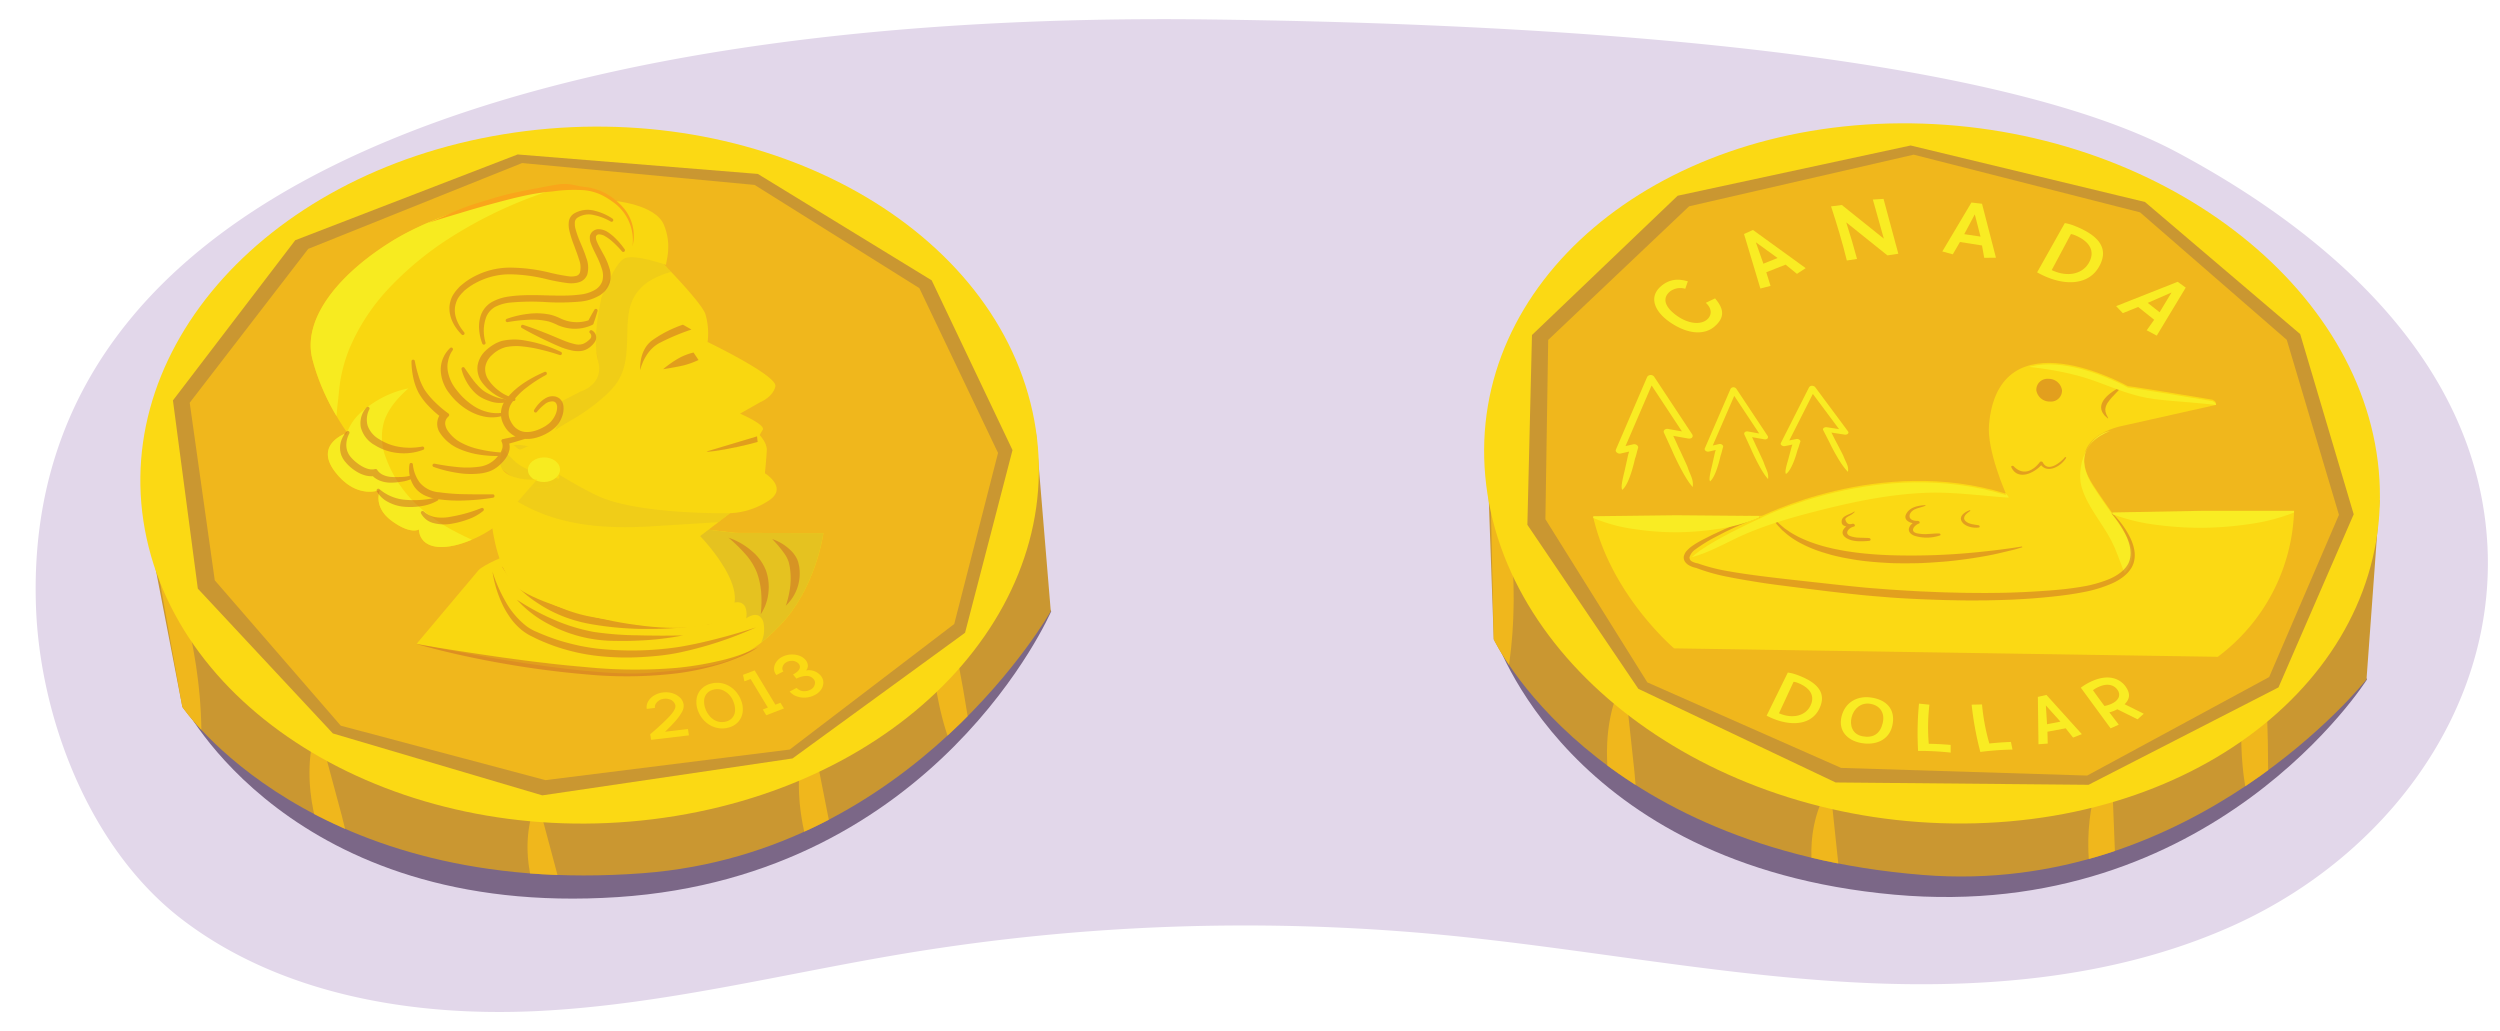 <svg xmlns="http://www.w3.org/2000/svg" xmlns:xlink="http://www.w3.org/1999/xlink" width="760" height="313.332" viewBox="0 0 760 313.332"><defs><clipPath id="a"><path d="M724.529,128.808l-5.112,77.738S667.131,272.6,584.645,266c-100.72-8.061-130.551-71.646-130.551-71.646l-1.785-82.438" fill="none"/></clipPath><clipPath id="f"><path d="M645.166,129.933l28.375-6.369c.358-.594.036-1.151-.913-1.613-8.27-1.38-24.825-4.123-25.735-4.122,0,0-39.212-22.022-42.2,11.724-.694,7.829,5.148,20.967,5.148,20.967-38.285-11.848-74.973,7.157-74.973,7.157s-29.53,13.235-20.029,15.4,67.354,6.893,69,7.2,53.266,3.164,61.025-4.843.836-13.053-8.582-27.628S645.166,129.933,645.166,129.933Z" fill="none"/></clipPath><clipPath id="i"><path d="M312.431,108.227l7,77.591s-41.411,73.36-123.922,79.632C94.762,273.107,55.432,214.918,55.432,214.918L40.884,133.753" fill="none"/></clipPath></defs><path d="M367.265,5.912C181.4,3.615,6.317,47.447,10.93,184.206c1.134,33.6,15.994,73.346,44.081,95.037,30.02,23.183,70.69,29.956,108.373,28.116,37.9-1.851,74.9-11.42,112.311-17.6a631.967,631.967,0,0,1,162.982-5.541C479,288.087,518.9,295.832,559.334,298.392s82.218-.351,119.063-16.807c51.829-23.148,86.779-75.154,75.948-130.634-9.3-47.617-50.154-82.038-92.627-104.709C629.466,29.026,553.126,8.209,367.265,5.912Z" fill="#e2d7ea"/><path d="M454.305,193.1s22.067,69.929,121.6,78.882c96.847,8.709,143.651-65.409,143.651-65.409l-5.524-10.751Z" fill="#7b6787"/><path d="M451.84,130.949l2.255,63.4s29.831,63.585,130.551,71.645c82.49,6.6,134.772-59.452,134.772-59.452l3.984-54.5Z" fill="#ca9731"/><g clip-path="url(#a)"><path d="M493.839,207.73s.105.836.29,2.3.479,3.544.741,6.051c.543,5.013,1.261,11.7,1.984,18.385.587,6.7,1.173,13.392,1.613,18.413.227,2.512.332,4.609.443,6.077s.159,2.3.159,2.3l-.8.057s-.171-.2-.449-.572c-.254-.377-.708-.925-1.127-1.627a29.542,29.542,0,0,1-1.508-2.548c-.533-.99-1.139-2.1-1.674-3.327a53.985,53.985,0,0,1-2.937-8.418c-.412-1.549-.771-3.156-1.049-4.794-.312-1.634-.5-3.306-.7-4.976-.127-1.677-.278-3.348-.283-5.006-.034-.829-.035-1.648,0-2.467s.022-1.615.094-2.412a51.413,51.413,0,0,1,1.264-8.723c.293-1.284.672-2.472,1.01-3.522a26.414,26.414,0,0,1,1-2.729c.278-.756.618-1.362.8-1.768.2-.407.334-.626.334-.626Z" fill="#f0b71c"/></g><g clip-path="url(#a)"><path d="M556.355,240.28s.091.713.252,1.957.417,3.018.635,5.157c.452,4.272,1.055,9.973,1.659,15.67.467,5.71.939,11.415,1.288,15.7.185,2.139.251,3.927.339,5.178s.115,1.964.115,1.964l-.8.057s-.171-.166-.439-.483c-.249-.319-.691-.783-1.1-1.382-.427-.6-.978-1.319-1.487-2.16s-1.059-1.784-1.589-2.826a40.533,40.533,0,0,1-2.787-7.162,39.029,39.029,0,0,1-.963-4.082c-.283-1.393-.44-2.815-.612-4.239-.1-1.427-.221-2.852-.2-4.27q-.03-1.059.041-2.1c.036-.693.053-1.379.14-2.059a38.823,38.823,0,0,1,1.411-7.452c.331-1.1.682-2.108,1.045-3.01s.757-1.688,1.071-2.342c.29-.648.646-1.165.83-1.512.21-.352.345-.538.345-.538Z" fill="#f0b71c"/></g><g clip-path="url(#a)"><path d="M641.705,230.937s.051.87.136,2.386.245,3.69.337,6.291c.2,5.206.477,12.151.751,19.092.138,6.944.276,13.888.379,19.1.059,2.6.021,4.772.038,6.292s0,2.389,0,2.389l-.806.009s-.159-.218-.409-.618c-.231-.4-.648-1-1.016-1.75-.392-.755-.908-1.674-1.336-2.724-.466-1.051-1-2.242-1.448-3.536a57.175,57.175,0,0,1-2.369-8.874c-.3-1.628-.56-3.306-.726-5.013-.2-1.708-.278-3.445-.367-5.178-.017-1.737-.053-3.472.047-5.181.023-.854.079-1.7.163-2.542s.131-1.665.26-2.483a54.93,54.93,0,0,1,1.843-8.92c.379-1.309.836-2.5,1.244-3.567a28.39,28.39,0,0,1,1.179-2.754c.327-.762.711-1.367.919-1.772.228-.408.378-.63.378-.63Z" fill="#f0b71c"/></g><g clip-path="url(#a)"><path d="M688.421,193.222s.042,1.018.118,2.807.215,4.336.288,7.4c.166,6.125.383,14.285.6,22.445.082,8.164.165,16.322.225,22.444.04,3.061-.014,5.61-.01,7.4-.011,1.785-.017,2.805-.017,2.805h-.809s-.157-.256-.405-.733c-.228-.48-.638-1.18-1-2.071-.385-.893-.894-1.975-1.311-3.216-.46-1.243-.982-2.644-1.426-4.174a76.56,76.56,0,0,1-2.3-10.458c-.292-1.91-.536-3.889-.688-5.9-.19-2.009-.251-4.047-.325-6.087,0-2.042-.025-4.079.093-6.088.028-1.007.092-2,.185-2.987s.148-1.956.274-2.914a74.8,74.8,0,0,1,1.917-10.46c.39-1.534.855-2.935,1.272-4.179.374-1.247.843-2.329,1.2-3.223.333-.891.723-1.6.932-2.074.235-.478.381-.735.381-.735Z" fill="#f0b71c"/></g><g clip-path="url(#a)"><path d="M452.133,224.18s-.014-1.293-.038-3.561-.094-5.507-.076-9.4c.011-7.773.024-18.137.038-28.506.149-10.367.3-20.728.409-28.505.046-3.885.179-7.125.227-9.391s.1-3.564.1-3.564l.808.006s.152.323.388.933c.213.607.608,1.5.949,2.64.361,1.135.843,2.516,1.226,4.094.426,1.584.908,3.365,1.306,5.311a119.084,119.084,0,0,1,2.012,13.293c.24,2.431.429,4.942.524,7.5.134,2.55.137,5.142.153,7.736-.055,2.593-.091,5.184-.265,7.733-.06,1.277-.148,2.54-.272,3.792s-.2,2.483-.363,3.7a119.514,119.514,0,0,1-2.218,13.27c-.435,1.94-.941,3.72-1.4,5.3-.411,1.578-.916,2.949-1.3,4.084-.36,1.129-.77,2.018-1,2.623-.244.608-.4.93-.4.93Z" fill="#f0b71c"/></g><path d="M723.146,143.051c5.36,58.775-51.1,106.81-126.106,107.291s-140.162-46.786-145.516-105.56,51.1-106.815,126.11-107.291S717.787,84.271,723.146,143.051Z" fill="#fbd914"/><polygon points="652.061 61.4 699.258 101.565 715.525 156.344 692.659 208.969 634.917 238.581 558.025 237.869 498.061 209.404 464.322 159.541 465.72 101.846 510.007 59.501 580.835 44.227 652.061 61.4" fill="#ca9731"/><polygon points="650.569 64.552 695.179 103.314 711.042 156.517 689.824 205.822 634.506 235.77 559.692 233.443 500.792 207.444 469.802 157.839 470.651 103.333 513.486 62.716 581.765 47.018 650.569 64.552" fill="#f0b71c"/><path d="M484.339,157.2,697.39,155.54a57.673,57.673,0,0,1-23.175,44.127L508.932,197.1S489.814,180.961,484.339,157.2Z" fill="#fbd914"/><path d="M645.126,129.484l28.374-6.365c.358-.594.036-1.151-.913-1.613-8.27-1.38-24.824-4.128-25.73-4.121,0,0-39.212-22.022-42.2,11.724-.695,7.829,5.148,20.967,5.148,20.967-38.285-11.848-74.973,7.157-74.973,7.157s-29.529,13.231-20.028,15.4,67.353,6.893,69,7.2,53.267,3.159,61.026-4.843.83-13.049-8.587-27.629S645.126,129.484,645.126,129.484Z" fill="#fbd914"/><path d="M626.85,118.594a3.346,3.346,0,0,1-3.591,3.478,4.1,4.1,0,0,1-4.216-3.427,3.345,3.345,0,0,1,3.59-3.477A4.092,4.092,0,0,1,626.85,118.594Z" fill="#ca6728" opacity="0.5" style="isolation:isolate"/><path d="M521.307,99.185c-3.166,2.8-8.319,2.485-13.78-1.33-4.493-3.138-6.367-7.493-2.686-10.754,2.877-2.55,5.827-2.289,8.263-1.574l-.785,2.271a5.173,5.173,0,0,0-4.757.905c-2.276,2.013-1.489,4.7,2.362,7.385,3.525,2.46,7.2,2.667,9.065,1.018,1.264-1.117,1.692-3.111-.426-5.048l2.812-1.345C523.96,93.729,524.535,96.329,521.307,99.185Z" fill="#f9ec23"/><path d="M546.274,83.253l-3.447-2.8-5.874,2.315,1.29,4.143-3.087.8-4.971-16.57,2.717-1.231,16.03,11.606Zm-12.5-9.607,2.3,6.522,4.3-1.738Z" fill="#f9ec23"/><path d="M577.09,77.137l-3.32.5L561.255,67.6q1.782,5.539,3.283,11.122l-3.1.472c-1.346-5.511-3.012-11-4.8-16.458l3.283-.414,12.763,10.231-3.336-11.892,3.245-.2Z" fill="#f9ec23"/><path d="M603.2,78.379l-.673-3.757-6.7-1.051-2.177,3.743-3.187-.872,8.848-14.873,3.222.371,4.236,16.4Zm-2.864-13.21-3.2,6.015,4.941.742Z" fill="#f9ec23"/><path d="M622.455,84.325a26.911,26.911,0,0,1-3.174-1.533L627.7,67.817a14.866,14.866,0,0,1,3.264.965c7.179,2.9,10.406,6.894,6.982,12.565C634.934,86.332,628.633,86.827,622.455,84.325Zm8.206-12.869a5.851,5.851,0,0,0-1.094-.306L623.725,82.1c.249.131.576.259.811.358,4.176,1.692,8.411.858,10.388-2.41C637.113,76.414,635.281,73.323,630.661,71.456Z" fill="#f9ec23"/><path d="M652.6,100.412l2.271-3.208L650,93.318,645.339,95.2,643.3,93.065l18.714-7.4,2.449,1.767-8.808,14.6Zm7.552-11.5-7.245,3.165,3.614,2.845Z" fill="#f9ec23"/><path d="M539.841,218.781a22.647,22.647,0,0,1-2.785-1.222l6.441-13.108a12.919,12.919,0,0,1,2.829.724c6.276,2.276,9.227,5.6,6.587,10.576C550.594,220.122,545.242,220.737,539.841,218.781Zm6.365-11.3a4.694,4.694,0,0,0-.952-.227l-4.442,9.577c.22.1.5.2.712.281,3.651,1.324,7.228.479,8.746-2.384C551.959,211.545,550.243,208.945,546.206,207.478Z" fill="#f9ec23"/><path d="M565.649,225.848c-3.951-.765-6.893-3.592-5.823-8.015,1.024-4.256,4.763-6.622,9.579-5.693s6.887,4.208,5.829,8.584C574.189,225.083,570.062,226.7,565.649,225.848Zm3.034-11.875c-2.777-.537-5.137,1.333-5.807,4.1-.569,2.368.156,5.145,3.317,5.752,3.211.625,5.363-.714,6.145-3.982C573.065,216.838,571.652,214.545,568.683,213.973Z" fill="#f9ec23"/><path d="M583.105,228.275a92.951,92.951,0,0,1,.273-14.379l3.161.327a60.519,60.519,0,0,0-.194,11.882c2.248.045,4.188.142,6.655.351v2.332A88.233,88.233,0,0,0,583.105,228.275Z" fill="#f9ec23"/><path d="M602.02,228.59a96.664,96.664,0,0,1-2.642-14.375l3.155-.063a63.7,63.7,0,0,0,2.222,11.871c2.2-.232,4.114-.375,6.572-.471l.468,2.323A87.069,87.069,0,0,0,602.02,228.59Z" fill="#f9ec23"/><path d="M630.207,224.219l-2.241-2.818-5.544,1.042.084,3.606-2.806.2-.189-14.389,2.6-.608,10.771,11.932Zm-8.265-9.766.36,5.712,4.075-.791Z" fill="#f9ec23"/><path d="M649.816,218.67l-6.153-3.057a9.57,9.57,0,0,1-2.417.941L644.1,220.3l-2.478,1.114-9.053-12.356a17.261,17.261,0,0,1,4.092-2.281c5.12-2,8.21.05,9.527,1.938,1.482,2.126,1.35,3.738-.309,5.371l5.823,2.889Zm-11.275-10.08a8.705,8.705,0,0,0-2.274,1.233c1.057,1.519,2.371,3.31,3.5,4.8a10.494,10.494,0,0,0,1.715-.491c2.632-1.028,3.352-2.817,2.251-4.4C642.663,208.2,640.742,207.736,638.541,208.59Z" fill="#f9ec23"/><path d="M502.863,114.527a1.3,1.3,0,0,0-2.116.038l-9.508,22.092a.717.717,0,0,0,.009.584,1.321,1.321,0,0,0,1.474.617l2.538-.58a16.014,16.014,0,0,0-.451,1.673l-.909,4.1c-.843,3.442-1.161,5.189-.739,5.848,2.246-1.666,3.879-9.464,3.879-9.464.4-1.059.59-2.161.937-3.234a.739.739,0,0,0-.031-.511,1.3,1.3,0,0,0-1.455-.609l-.03,0-2.3.526,7.93-18.423,9.219,13.966-4.2-.751a1.426,1.426,0,0,0-.585.014c-.6.142-.91.642-.691,1.12l1.919,4.193c.329.7.633,1.4.937,2.1.329.7,3.529,7.775,5.9,10.224.254-2.412-.613-3.242-1.589-6.107-.26-.71-1.791-3.933-2.1-4.636-.339-.694-.673-1.392-.982-2.091l-1.241-2.714,4.56.812a1.431,1.431,0,0,0,.731-.054.782.782,0,0,0,.476-1.192Z" fill="#f9ec23"/><path d="M527.84,118.173a1.018,1.018,0,0,0-.542-.384,1,1,0,0,0-1.2.413l-7.83,18.092a.6.6,0,0,0,.007.478,1.09,1.09,0,0,0,1.216.5l2.088-.472a12.881,12.881,0,0,0-.37,1.373l-.749,3.36c-.692,2.815-.956,4.253-.607,4.789,1.847-1.362,3.192-7.75,3.192-7.75.333-.868.485-1.774.767-2.65a.561.561,0,0,0-.026-.418,1.071,1.071,0,0,0-1.193-.5l-.025,0-1.888.427,6.531-15.088,7.583,11.436-3.458-.615a1.249,1.249,0,0,0-.479.012c-.5.115-.747.523-.568.917l1.58,3.437c.272.572.519,1.146.77,1.725.272.568,2.9,6.366,4.856,8.373.209-1.976-.5-2.651-1.305-5-.212-.582-1.469-3.222-1.726-3.8-.277-.569-.554-1.137-.81-1.713l-1.019-2.221,3.744.665a1.214,1.214,0,0,0,.6-.045.642.642,0,0,0,.395-.979Z" fill="#f9ec23"/><path d="M551.817,117.693a1.068,1.068,0,0,0-.575-.355,1.134,1.134,0,0,0-1.284.386l-8.583,16.962a.47.47,0,0,0,0,.443,1.219,1.219,0,0,0,1.289.473l2.238-.449a10.533,10.533,0,0,0-.409,1.285l-.842,3.153c-.775,2.638-1.073,3.984-.709,4.489,1.993-1.282,3.5-7.263,3.5-7.263.363-.81.54-1.659.852-2.482a.466.466,0,0,0-.025-.394,1.2,1.2,0,0,0-1.271-.465l-.025.006-2.024.405,7.157-14.142,7.963,10.711-3.687-.574a1.422,1.422,0,0,0-.512.011c-.528.11-.805.5-.622.861l1.644,3.216c.282.536.54,1.072.8,1.614.282.536,3.023,5.966,5.089,7.842.248-1.855-.5-2.488-1.336-4.685-.217-.55-1.534-3.02-1.8-3.558-.287-.531-.574-1.068-.846-1.607L556.75,131.5l3.992.621a1.426,1.426,0,0,0,.643-.043c.5-.158.692-.571.433-.915Z" fill="#f9ec23"/><path d="M614.78,166.363s-.289.09-.83.255-1.338.421-2.377.658-2.3.544-3.752.885-3.105.692-4.935,1-3.812.654-5.938.912c-2.121.284-4.37.557-6.727.722s-4.788.366-7.291.416-5.049.065-7.614-.01c-2.564-.114-5.14-.277-7.673-.554-2.54-.235-5.026-.7-7.426-1.147-1.193-.255-2.376-.517-3.509-.815-1.131-.347-2.241-.636-3.3-1a37.891,37.891,0,0,1-5.761-2.422,24.752,24.752,0,0,1-4.293-2.755c-.557-.473-1.08-.916-1.56-1.329-.421-.446-.8-.858-1.151-1.226-.169-.185-.33-.355-.482-.519-.121-.182-.234-.349-.34-.506l-.516-.794c-.275-.423-.422-.654-.422-.654l.259-.118.534.585a14.8,14.8,0,0,0,1.584,1.6c.373.324.794.679,1.249,1.068.508.35,1.057.725,1.639,1.125a30.747,30.747,0,0,0,4.33,2.274,45.371,45.371,0,0,0,5.606,1.973c1.022.3,2.1.527,3.183.8,1.1.221,2.227.451,3.38.656,2.31.377,4.711.706,7.164.913,2.448.235,4.947.367,7.439.445a201.035,201.035,0,0,0,27.26-1.077c7.36-.762,12.172-1.592,12.172-1.592Z" fill="#ca6728" opacity="0.5" style="isolation:isolate"/><path d="M589.473,162.179c-1.357-.04-2.719.165-4.076.188a11.583,11.583,0,0,1-2.625-.248c-2.306-.5-.875-2.43.565-2.951.506-.186.169-.836-.363-.823-3.171.1-3.042-2.375-1.017-3.43,1.022-.529,2.291-.695,3.356-1.159.109-.046.046-.2-.085-.192-2.659.156-4.885.833-5.808,2.817-.656,1.414.536,2.319,2.041,2.676-1.462,1.09-1.84,2.885.532,3.821a12.573,12.573,0,0,0,7.742-.1C590.12,162.627,589.861,162.191,589.473,162.179Z" fill="#ca6728" opacity="0.5" style="isolation:isolate"/><path d="M601.47,159.674c-1.38-.232-3-.322-3.966-1.278-1.164-1.146.387-2.406,1.419-3.053.165-.1,0-.3-.186-.227-1.635.625-3.308,1.861-2.345,3.462.88,1.453,3.339,2.051,5.143,1.79C601.983,160.3,601.907,159.747,601.47,159.674Z" fill="#ca6728" opacity="0.5" style="isolation:isolate"/><path d="M568.086,163.556c-1.079-.063-2.154-.058-3.233-.117a8.682,8.682,0,0,1-2.238-.414c-2.147-.713-.656-2.569.893-2.923.709-.164.326-1-.388-.875q-1.719.546-2.155-1.432c.25-.515.986-.847,1.528-1.143a5.056,5.056,0,0,0,1.3-.99c.075-.08-.059-.178-.156-.111-1.6,1.069-3.883,1.168-3.782,3.2.037.748.656,1.129,1.424,1.3-1.145.851-1.708,2.164-.347,3.254,1.848,1.481,4.932,1.319,7.237,1.122C568.874,164.364,568.816,163.6,568.086,163.556Z" fill="#ca6728" opacity="0.5" style="isolation:isolate"/><path d="M627.706,139.037c-.959,1.17-5.016,4.858-6.7,1.531a.564.564,0,0,0-.9-.088c-1.8,2.39-4.935,4.4-7.938,1.283-.281-.3-.9-.113-.734.255,1.953,4.194,6.89,1.833,9.087-.592,2.206,2.7,6.338,0,7.569-2.222C628.2,139.009,627.854,138.863,627.706,139.037Z" fill="#ca6728" opacity="0.5" style="isolation:isolate"/><path d="M645,117.584s-.554.675-1.393,1.54c-.207.213-.427.448-.663.691s-.446.513-.715.754a14.557,14.557,0,0,0-1.315,1.625,3.882,3.882,0,0,0-.5.816,7.126,7.126,0,0,0-.314.8c.027.259-.141.531-.075.783s-.019.522.108.758c.1.237.146.481.217.7.124.2.214.39.295.548.162.319.249.53.249.53l-.105.085-.456-.409c-.143-.133-.32-.291-.523-.472l-.511-.7a3.24,3.24,0,0,1-.414-.893,3.673,3.673,0,0,1-.14-1.044,4.6,4.6,0,0,1,.248-1.083,4.877,4.877,0,0,1,.557-1.035,9.232,9.232,0,0,1,1.657-1.749,17.489,17.489,0,0,1,1.785-1.275,18.467,18.467,0,0,1,1.922-1.071Z" fill="#ca6728" opacity="0.5" style="isolation:isolate"/><g clip-path="url(#f)"><path d="M679.64,116.592c-6.24-2.289-13.416-2.481-20.075-3.2-8.957-.968-15.865-4.74-24.248-7.183-8.107-2.366-16.493-3.133-24.865-4.332-7.443-1.067-15.277-1.854-21.645,1.366-4.122,2.08-2.015,7.834,3.344,7.635,14.13-.532,31.084.092,44.571,4.911,6.281,2.243,11.421,4.664,18.269,5.536,7.145.915,14.456,1.013,21.541,2.245C681.793,124.483,684.936,118.541,679.64,116.592Z" fill="#f9ec23"/></g><g clip-path="url(#f)"><path d="M651.522,156.5c-2.839-3.977-6.134-7.476-7.056-12.009-.86-4.244,3.8-6.007,4.774-9.665.425-1.6-.974-3.183-3-3.645-11.246-2.593-15.2,10.374-13.5,16.619,1.617,5.962,6.183,10.937,9.119,16.566,2.9,5.567,3.639,11.588,8.163,16.643,2.319,2.594,8.163,2.4,8.744-.954C660.066,172.523,656.379,163.293,651.522,156.5Z" fill="#f9ec23"/></g><g clip-path="url(#f)"><path d="M610.545,150.992c-.024-.062-.049-.118-.073-.18-.6-.653-1.185-1.318-1.755-1.986-2.921-2.684-6.144-5.2-9.189-7.8-4.163-.427-8.375-.534-12.235-.648-10.763-.327-21.336,1.761-31.433,3.943a220.944,220.944,0,0,0-28.563,8.272c-8.319,3.01-17.939,7.492-23.489,13.206-1.736,1.789-.327,4.539,2.858,4.591,8.04.12,14.433-3.539,20.865-6.643,8.4-4.052,17.869-6.675,27.327-9.025,9.819-2.437,19.949-4.46,30.413-4.9,8.451-.354,16.916.9,25.372,1.464C610.616,151.186,610.578,151.089,610.545,150.992Z" fill="#f9ec23"/></g><g opacity="0.5"><path d="M642.18,156.045a28.168,28.168,0,0,1,5.125,6.845c1.247,2.459,2.122,5.2,1.4,7.97-.743,2.831-3.374,4.952-6.258,6.329a39.486,39.486,0,0,1-9.337,2.865c-3.216.627-6.474,1.041-9.725,1.373-3.269.33-6.449.611-9.767.755-3.2.2-6.553.258-9.845.334-3.285.028-6.569.052-9.853-.044-3.289-.04-6.575-.189-9.866-.306-3.289-.16-6.579-.31-9.868-.566-3.289-.281-6.577-.508-9.87-.89-3.3-.335-6.556-.7-9.794-1.1l-9.742-1.211c-3.252-.424-6.521-.807-9.777-1.328s-6.526-1.049-9.793-1.72a56.015,56.015,0,0,1-9.776-2.778l.5.132a7.211,7.211,0,0,1-2.605-.924A3.549,3.549,0,0,1,512.2,170.7a2.256,2.256,0,0,1-.34-1.4,3.641,3.641,0,0,1,.973-1.933,9.4,9.4,0,0,1,1.443-1.276c.511-.368,1.033-.715,1.564-1.031s1.06-.614,1.643-.922l3.244-1.644,3.381-1.56c1.154-.479,2.287-.975,3.452-1.428a70.162,70.162,0,0,1,7.2-2.4l.129.223c-2.369.793-4.664,1.724-6.9,2.722-1.123.494-2.205,1.032-3.312,1.547l-3.209,1.664a46.8,46.8,0,0,0-6.017,3.718,4.519,4.519,0,0,0-1.853,2.474,1.335,1.335,0,0,0,.771,1.225,5.052,5.052,0,0,0,1.758.584l.033,0,.032.015a53.922,53.922,0,0,0,9.383,2.393c3.21.576,6.448,1.026,9.687,1.443,6.484.83,12.991,1.51,19.491,2.231,3.252.366,6.5.722,9.751,1.035,3.249.356,6.506.564,9.76.824,3.256.217,6.514.42,9.773.585,3.26.131,6.519.3,9.772.349,3.259.107,6.51.112,9.763.131,3.247-.03,6.491-.046,9.732-.2,3.236-.113,6.467-.319,9.678-.557s6.415-.573,9.543-1.1a38.071,38.071,0,0,0,8.934-2.48c2.686-1.211,5.09-3.026,5.883-5.435s.171-5.021-.895-7.438a28.7,28.7,0,0,0-4.522-6.909Z" fill="#ca6728"/></g><path d="M642.177,155.789l27.6-.508,27.61.008,0,.517a59.178,59.178,0,0,1-13.774,3.541,104.5,104.5,0,0,1-13.795,1.1,102.02,102.02,0,0,1-13.813-.839,58.754,58.754,0,0,1-13.836-3.3Z" fill="#f9ec23"/><path d="M484.341,156.937l25.211-.3,25.211.22v.516a50.324,50.324,0,0,1-12.6,3.436,87.6,87.6,0,0,1-12.6,1,86.124,86.124,0,0,1-12.607-.943,49.775,49.775,0,0,1-12.611-3.41Z" fill="#f9ec23"/><path d="M55.446,213.647s32.645,65.661,132.359,59.07c97.025-6.415,131.769-86.894,131.769-86.894l-7.124-9.765Z" fill="#7b6787"/><path d="M43.373,152.631l12.059,62.282s39.33,58.189,140.082,50.533c82.516-6.272,123.922-79.633,123.922-79.633l-4.516-54.459Z" fill="#ca9731"/><g clip-path="url(#i)"><path d="M96.771,221.97s.233.809.642,2.222,1.023,3.427,1.67,5.863c1.314,4.868,3.06,11.364,4.811,17.855,1.618,6.524,3.236,13.048,4.45,17.94.614,2.446,1.042,4.5,1.38,5.934s.514,2.251.514,2.251l-.785.181s-.2-.167-.533-.5c-.31-.333-.843-.8-1.366-1.432A29.378,29.378,0,0,1,105.669,270c-.68-.894-1.451-1.9-2.17-3.026a53.988,53.988,0,0,1-4.206-7.861c-.648-1.466-1.252-3-1.78-4.574-.562-1.565-1-3.188-1.466-4.806-.385-1.637-.8-3.264-1.056-4.9-.162-.814-.291-1.623-.386-2.437s-.228-1.6-.28-2.4a51.4,51.4,0,0,1-.105-8.813c.09-1.314.281-2.546.452-3.636a26.359,26.359,0,0,1,.561-2.85c.157-.79.4-1.442.514-1.871.134-.433.234-.671.234-.671Z" fill="#f0b71c"/></g><g clip-path="url(#i)"><path d="M163.578,244.431s.2.69.552,1.894.881,2.917,1.428,5c1.109,4.149,2.589,9.689,4.069,15.223,1.346,5.568,2.7,11.131,3.707,15.309.514,2.084.856,3.84,1.137,5.063.266,1.223.419,1.923.419,1.923l-.786.18s-.2-.138-.509-.409c-.295-.276-.8-.666-1.3-1.194-.514-.524-1.171-1.152-1.8-1.9-.648-.747-1.323-1.6-2.009-2.546a40.551,40.551,0,0,1-3.864-6.643,39.167,39.167,0,0,1-1.584-3.883c-.5-1.333-.871-2.713-1.261-4.093-.319-1.394-.662-2.783-.857-4.187q-.192-1.042-.285-2.084c-.072-.69-.162-1.371-.181-2.056a38.8,38.8,0,0,1,.238-7.581c.157-1.137.347-2.189.566-3.136s.485-1.784.695-2.479c.185-.685.457-1.252.585-1.623.152-.38.257-.585.257-.585Z" fill="#f0b71c"/></g><g clip-path="url(#i)"><path d="M246.447,221.965s.185.852.5,2.337.814,3.607,1.309,6.162c1.008,5.111,2.355,11.93,3.7,18.745,1.213,6.838,2.427,13.676,3.336,18.806.461,2.56.761,4.711,1.013,6.21s.372,2.361.372,2.361l-.795.133s-.191-.19-.5-.547c-.29-.362-.8-.885-1.275-1.57-.5-.686-1.157-1.514-1.742-2.485-.623-.966-1.332-2.06-1.98-3.269a57.159,57.159,0,0,1-3.716-8.4c-.552-1.561-1.066-3.179-1.494-4.84-.467-1.656-.809-3.359-1.166-5.058-.286-1.713-.59-3.422-.757-5.125-.109-.847-.185-1.694-.233-2.537s-.128-1.665-.128-2.493a54.936,54.936,0,0,1,.437-9.1c.172-1.351.438-2.6.676-3.716a28.2,28.2,0,0,1,.738-2.9c.2-.8.49-1.461.633-1.894.161-.438.276-.681.276-.681Z" fill="#f0b71c"/></g><g clip-path="url(#i)"><path d="M286.748,177.462l.552,2.755c.338,1.756.885,4.249,1.432,7.262,1.114,6.024,2.594,14.052,4.074,22.08,1.347,8.052,2.693,16.1,3.7,22.138.514,3.017.857,5.544,1.138,7.309l.418,2.775-.8.123s-.195-.228-.514-.661c-.3-.438-.814-1.066-1.314-1.889-.518-.824-1.189-1.813-1.794-2.975-.647-1.156-1.38-2.46-2.055-3.9a76.554,76.554,0,0,1-3.9-9.974c-.585-1.842-1.132-3.759-1.594-5.72-.5-1.956-.876-3.959-1.266-5.963-.319-2.017-.657-4.026-.852-6.029-.128-1-.219-1.989-.28-2.979s-.157-1.956-.181-2.922a74.788,74.788,0,0,1,.271-10.631c.148-1.575.39-3.031.609-4.326.176-1.289.471-2.431.685-3.369.191-.932.467-1.689.6-2.193.157-.51.262-.786.262-.786Z" fill="#f0b71c"/></g><g clip-path="url(#i)"><path d="M58.12,244.688s-.214-1.275-.59-3.512-.947-5.425-1.532-9.27c-1.2-7.681-2.789-17.921-4.383-28.167-1.461-10.264-2.917-20.524-4.016-28.224-.557-3.845-.928-7.066-1.233-9.313s-.457-3.535-.457-3.535l.8-.119s.2.295.528.861c.3.566.833,1.39,1.347,2.46.533,1.066,1.223,2.356,1.846,3.855.666,1.5,1.418,3.183,2.113,5.044a119.233,119.233,0,0,1,4.05,12.82c.614,2.365,1.189,4.816,1.679,7.324.529,2.5.933,5.058,1.352,7.619.347,2.569.714,5.134.937,7.68.138,1.271.248,2.532.319,3.788s.186,2.484.214,3.707a119.51,119.51,0,0,1-.133,13.453c-.128,1.984-.352,3.821-.561,5.449-.162,1.622-.448,3.055-.648,4.235-.18,1.171-.447,2.113-.575,2.746-.148.637-.253.98-.253.98Z" fill="#f0b71c"/></g><path d="M313.273,122.513c14.41,57.233-33.92,113.443-107.942,125.549S59.61,223.578,45.205,166.345,79.125,52.9,153.152,40.8,298.864,65.275,313.273,122.513Z" fill="#fbd914"/><polygon points="230.386 52.874 283.241 85.233 307.805 136.827 293.377 192.361 240.926 230.569 164.854 241.79 101.201 222.969 60.138 178.942 52.572 121.728 89.756 73.027 157.359 46.954 230.386 52.874" fill="#ca9731"/><polygon points="229.401 56.219 279.482 87.593 303.404 137.693 290.089 189.692 240.084 227.857 165.815 237.16 103.595 220.609 65.287 176.41 57.673 122.432 93.692 75.663 158.71 49.566 229.401 56.219" fill="#f0b71c"/><path d="M154.454,168.625s-7.585,3.059-9.026,4.772l-18.74,22.279s49.8,10.663,70.995,8.854,28.514-3.063,39.465-14.443,13.163-28.013,13.163-28.013L223.686,162l-19.173-2.234Z" fill="#f9d710"/><path d="M223.686,162,208.6,160.238c.284.486.591.964.863,1.455a60.947,60.947,0,0,1,5.5,13.31,57.386,57.386,0,0,1,1.974,13.156,14.468,14.468,0,0,1,2.222-2.6,10.638,10.638,0,0,1,3-2.014,4.514,4.514,0,0,1,2.7-.394,2.46,2.46,0,0,1,1.785,1.6,6.546,6.546,0,0,1,.186,3.263c.143-.1.273-.206.423-.3.96-.58,2.336-1.117,3.46-.5a3.341,3.341,0,0,1,1.451,2.515,9.964,9.964,0,0,1-.048,3.474,9.649,9.649,0,0,1-.714,2.164,56.544,56.544,0,0,0,5.75-5.286c10.951-11.381,13.163-28.013,13.163-28.013Z" fill="#e5c220"/><path d="M152.534,172.15A53.138,53.138,0,0,0,164.906,182a46.283,46.283,0,0,0,7.5,3.49,43.923,43.923,0,0,0,8.266,2.171,131.556,131.556,0,0,0,17.72,1.846q9.007.348,18.139.057a111.98,111.98,0,0,1-18.207,1.63,99.076,99.076,0,0,1-18.336-1.4,44.6,44.6,0,0,1-8.817-2.416,41.265,41.265,0,0,1-7.7-4.018A34.546,34.546,0,0,1,152.534,172.15Z" fill="#ca6728" opacity="0.5"/><path d="M149.717,173.814a45.6,45.6,0,0,0,3.917,8.951,24.753,24.753,0,0,0,6.51,7.664,15.122,15.122,0,0,0,2.266,1.34c.864.38,1.752.766,2.637,1.131,1.786.716,3.594,1.4,5.471,1.947,1.861.581,3.78,1.036,5.705,1.468,1.946.375,3.9.722,5.9.922a96.346,96.346,0,0,0,24.208-.55c3.99-.661,7.954-1.543,11.863-2.569,3.932-.987,7.788-2.16,11.632-3.386a113.874,113.874,0,0,1-23.01,7.58,61.25,61.25,0,0,1-6.222.994c-2.093.222-4.172.378-6.278.479a79.462,79.462,0,0,1-12.649-.382,59.76,59.76,0,0,1-12.188-2.682c-1.948-.634-3.81-1.4-5.638-2.2-.9-.42-1.772-.859-2.663-1.3a16.568,16.568,0,0,1-2.517-1.643,18.905,18.905,0,0,1-3.7-4.013,25.957,25.957,0,0,1-2.5-4.431A35.817,35.817,0,0,1,149.717,173.814Z" fill="#ca6728" opacity="0.5"/><path d="M157.117,182.294a74.147,74.147,0,0,0,11.079,6.014,55.5,55.5,0,0,0,12.3,3.794,96.38,96.38,0,0,0,13.389,1.028c4.56.124,9.136.141,13.76.038a89,89,0,0,1-13.762,1.574q-3.48.16-6.972.082a42.562,42.562,0,0,1-19.959-5.011A34.386,34.386,0,0,1,157.117,182.294Z" fill="#ca6728" opacity="0.5"/><path d="M221.484,163.461a21.335,21.335,0,0,1,7,4,14.6,14.6,0,0,1,4.373,6,15.08,15.08,0,0,1,.726,6.809,14.607,14.607,0,0,1-2.325,6.489,35.164,35.164,0,0,0,.152-6.5,23.065,23.065,0,0,0-1.3-6.182,19.036,19.036,0,0,0-3.436-5.539A50.829,50.829,0,0,0,221.484,163.461Z" fill="#ca6728" opacity="0.5"/><path d="M234.747,163.872a15.075,15.075,0,0,1,5.826,3.634,9.118,9.118,0,0,1,1.844,2.705c.089.254.195.517.265.765l.158.726a8.9,8.9,0,0,1,.224,1.462,13.446,13.446,0,0,1-4.17,10.963,29.088,29.088,0,0,0,1.283-5.444,21.013,21.013,0,0,0,.049-5.319c-.054-.438-.1-.876-.2-1.31a10.521,10.521,0,0,0-.281-1.244,9.274,9.274,0,0,0-1.164-2.341A35.995,35.995,0,0,0,234.747,163.872Z" fill="#ca6728" opacity="0.5"/><path d="M126.612,195.792c8.7,1.5,17.421,2.827,26.144,4.082,4.37.594,8.733,1.205,13.122,1.682,4.374.553,8.775.939,13.17,1.333a149.363,149.363,0,0,0,26.377.166,95.938,95.938,0,0,0,12.944-2.091,53.128,53.128,0,0,0,12.12-4.21,30.758,30.758,0,0,1-5.555,2.948,62.094,62.094,0,0,1-6.129,2.233,81.375,81.375,0,0,1-13.084,2.769,128.666,128.666,0,0,1-27,.355c-8.92-.74-17.751-1.915-26.449-3.475C143.567,200.047,134.984,198.135,126.612,195.792Z" fill="#ca6728" opacity="0.5"/><path d="M221.951,156.014l-9.111,6.958s21.083,21.564,3.694,26.6-55.3-5.614-60.743-12.252S149.361,158,149.361,158l14.331-14.952,21.887,3.177Z" fill="#f9d710"/><g opacity="0.46"><path d="M167.018,156.949a64.918,64.918,0,0,0,16.267,3.085c3,.209,6.025.261,9.043.208,3.7-.064,7.379-.339,11.066-.565,4.076-.249,8.152-.494,12.225-.764.918-.061,1.839-.114,2.76-.171l3.572-2.728-36.372-9.793-21.887-3.177-8.045,8.393A51.158,51.158,0,0,0,167.018,156.949Z" fill="#e5c220"/></g><path d="M199.03,77.494s14.1,14.076,15.421,18.015a20.9,20.9,0,0,1,.658,8.455s21.32,10.257,20.606,13.489-4.506,4.762-4.506,4.762l-6.228,3.53s7.83,3.354,6.886,4.924l-.945,1.57s2.267,2.37,2.183,4.555-.567,7.08-.567,7.08,7.2,4.4,1.154,8.311a23.149,23.149,0,0,1-11.741,3.829s-25.212.48-38.345-4.467c-4.681-1.763-13.673-7.283-13.673-7.283s1.141,3.56-4.87,4-14.484-6.615-16.982-10.647-4.052-9.634.966-9.789,8.69,3.969,8.69,3.969,6.82-8.031,11.242-10.608,13.207-6.838,12.878-11.066a17.722,17.722,0,0,0-2.463-7.5,53.364,53.364,0,0,1,2.367-8.71c1.526-3.9,3.186-10.321,3.186-10.321s-3.95-4.773,1.83-6.877S199.03,77.494,199.03,77.494Z" fill="#f9d710"/><path d="M207.616,98.7a36.318,36.318,0,0,0-9.382,4.785c-4.14,3.109-3.606,9.009-3.606,9.009s1.2-5.764,5.857-8.226a68.663,68.663,0,0,1,9.718-4.086Z" fill="#ca6728" opacity="0.5" style="isolation:isolate"/><path d="M201.591,112.235a30.913,30.913,0,0,1,5.171-3.567,18.217,18.217,0,0,1,4.078-1.5l1.506,2.272a24.852,24.852,0,0,1-4.81,1.71C205.088,111.7,201.591,112.235,201.591,112.235Z" fill="#ca6728" opacity="0.5" style="isolation:isolate"/><path d="M230.141,132.652l-15.315,4.59s-.232.385,5.347-.591,10.156-2.3,10.156-2.3Z" fill="#ca6728" opacity="0.5" style="isolation:isolate"/><path d="M169.793,145.509c-4.279-.991-8.66-1.957-12.05-4.3a17.932,17.932,0,0,1-2.4-2.094,6.878,6.878,0,0,1-2-2.749.988.988,0,0,1,.258-1.036,2.122,2.122,0,0,1,1.6-.387,3.479,3.479,0,0,1,1.736,1.048c.438.393.985.876,1.711.5.9-.466,1.894-.805,2.816-1.256,1.129-.552,2.2-1.171,3.242-1.815,2.109-1.305,4.093-2.725,6.2-4.027,2.072-1.278,4.227-2.462,6.238-3.8a55.73,55.73,0,0,0,5.75-4.348,28.166,28.166,0,0,0,4.371-4.516,15.568,15.568,0,0,0,2.19-4.365c1.993-6.208.561-12.668,2.041-18.924a13.334,13.334,0,0,1,6.234-8.167,23.691,23.691,0,0,1,6.313-2.6c-2.78-2.941-5.023-5.182-5.023-5.182s-6.473-2.882-12.253-.777-1.83,6.877-1.83,6.877-1.66,6.422-3.186,10.321a53.308,53.308,0,0,0-2.366,8.71,17.729,17.729,0,0,1,2.462,7.5c.329,4.228-8.456,8.49-12.878,11.066S157.737,131.8,157.737,131.8s-3.673-4.124-8.69-3.969-3.464,5.757-.966,9.789,10.971,11.089,16.982,10.647c3.607-.265,4.633-1.651,4.881-2.719Z" fill="#e5c220" opacity="0.46"/><ellipse cx="165.36" cy="142.79" rx="4.876" ry="3.74" transform="translate(-2.873 3.397) rotate(-1.167)" fill="#f7eb20"/><path d="M202.467,80.513c-.037-.945,1.947-5.9-.637-12.158s-15.24-7.313-15.24-7.313-4.72-4.223-14.749-3.926-36.3,6.042-52.7,16.2-27.055,23.6-24.254,35.534,10.679,22.719,10.679,22.719-10.3,3.3-3.68,11.9,13.661,5.448,13.661,5.448-2.4,5,3.442,9.359,8.372,2.676,8.372,2.676-.186,4.833,5.88,5.309,14.618-3.79,18.306-7.049l11.707-13.423s-12.4.948-11.192-6.684,13.9-1.587,13.9-1.587l3.789-9.062,1.047-6.516,5.69-2.92s7.324-2.119,5.32-9.346,1.061-19.106,1.061-19.106S186.835,79.7,190,78.469,202.467,80.513,202.467,80.513Z" fill="#f9d710"/><path d="M102.758,121.836c.245-2.028.372-4.062.7-6.083a45.9,45.9,0,0,1,2.962-10.231,62.017,62.017,0,0,1,12.33-18.438,97.78,97.78,0,0,1,19.124-15.457,132.5,132.5,0,0,1,23.391-11.573q3.941-1.5,8.017-2.773c-11.406,1.033-34.988,6.646-50.144,16.037-16.4,10.161-27.055,23.6-24.254,35.534a66.478,66.478,0,0,0,7.438,17.67C102.384,124.957,102.571,123.394,102.758,121.836Z" fill="#f7eb20"/><path d="M139.215,162.027a53.46,53.46,0,0,1-13.373-9.42,36.68,36.68,0,0,1-8.454-13.252,17.024,17.024,0,0,1-.589-11.324c1.25-3.757,4.056-7.053,7.36-9.955a27.313,27.313,0,0,0-4.7,1.357,30.948,30.948,0,0,0-9.158,5.453,15.353,15.353,0,0,0-4.794,6.6l.061.084-.1.033c-.05.168-.11.334-.15.5-.081.348-.786.258-.7-.092.006-.025.016-.049.022-.075-2.373,1.073-8.119,4.559-2.752,11.527,6.622,8.6,13.661,5.448,13.661,5.448s-2.4,5,3.442,9.359,8.372,2.676,8.372,2.676-.186,4.833,5.88,5.309c3.075.241,6.788-.739,10.183-2.185C142,163.418,140.593,162.741,139.215,162.027Z" fill="#f7eb20"/><path d="M189.941,63.678a18.177,18.177,0,0,0-3.123-3.077,17.106,17.106,0,0,0-8.9-3.755c-3.445-.4-4.47-1.17-7.79-.844-1.661.182-6,1.1-7.683,1.371-1.652.3-5.984,1.174-7.593,1.558-3.215.775-6.729,1.877-9.842,2.847-6.234,1.917-9,3.651-14.977,6,3.109-.962,6.2-1.941,9.333-2.856,3.111-.946,6.233-1.869,9.38-2.728,6.3-1.686,12.591-3.457,19.19-3.992a45.478,45.478,0,0,1,9.771-.368A15.792,15.792,0,0,1,182.2,58.98a20.13,20.13,0,0,1,3.839,2.221,14.23,14.23,0,0,1,6.228,13.743,13.109,13.109,0,0,0-2.328-11.266Z" fill="#f9a61a"/><g opacity="0.5"><path d="M184.652,71.1a4.841,4.841,0,0,0-2.595-.909,2.229,2.229,0,0,0-2.2,1.541,4.216,4.216,0,0,0,.289,2.182c.5,1.361,1.194,2.631,1.8,3.917a25.082,25.082,0,0,1,1.555,3.873,6.8,6.8,0,0,1,.1,3.883,5.53,5.53,0,0,1-2.683,3.1,12.054,12.054,0,0,1-4.68,1.393c-6.915.862-14.219-.474-21.507.578a14.176,14.176,0,0,0-5.139,1.713A7.209,7.209,0,0,0,146.668,96a10.162,10.162,0,0,0-.486,4.177,14.194,14.194,0,0,0,.922,4.079,12.714,12.714,0,0,1,.235-8.1,6.819,6.819,0,0,1,2.828-3.254,13.218,13.218,0,0,1,4.766-1.419,71.557,71.557,0,0,1,10.635-.193,70.331,70.331,0,0,0,10.915-.135,13.636,13.636,0,0,0,5.266-1.644,6.533,6.533,0,0,0,3.128-3.706,7.528,7.528,0,0,0-.163-4.316,20.657,20.657,0,0,0-1.74-3.972c-.677-1.278-1.429-2.528-1.961-3.8a3.8,3.8,0,0,1-.362-1.889,1.484,1.484,0,0,1,1.429-1.1,4.316,4.316,0,0,1,2.234.7,13.512,13.512,0,0,1,1.922,1.384,30.113,30.113,0,0,1,3.237,3.264,23.235,23.235,0,0,0-2.949-3.453A13.294,13.294,0,0,0,184.652,71.1Z" fill="#ca6728" stroke="#ca6728" stroke-linecap="round" stroke-linejoin="round" stroke-width="1.036"/><path d="M180.773,64.605a7.606,7.606,0,0,0-5.908.7,2.907,2.907,0,0,0-1.431,2.187,6.932,6.932,0,0,0,.128,2.369,31.4,31.4,0,0,0,1.408,4.489c.539,1.468,1.109,2.923,1.548,4.383a7.072,7.072,0,0,1,.28,4.277,2.208,2.208,0,0,1-1.483,1.366,6.747,6.747,0,0,1-2.6.118,57.539,57.539,0,0,1-5.676-1.1,51.543,51.543,0,0,0-11.917-1.519,22.74,22.74,0,0,0-11.477,3.052,17.944,17.944,0,0,0-2.315,1.554l-1.057.864c-.329.3-.6.645-.9.966a10.55,10.55,0,0,0-1.458,2.089,8.54,8.54,0,0,0-.7,2.3c-.416,3.149,1.095,6.234,3.49,8.633-2.129-2.534-3.422-5.607-2.794-8.567a8.555,8.555,0,0,1,.756-2.144,10.217,10.217,0,0,1,1.452-1.923c.3-.294.56-.607.882-.885l1.036-.79a17.39,17.39,0,0,1,2.259-1.42,22.289,22.289,0,0,1,10.84-2.731,49.984,49.984,0,0,1,11.5,1.576,59.1,59.1,0,0,0,5.889,1.084,8.348,8.348,0,0,0,3.292-.211,3.362,3.362,0,0,0,2.232-2.034,7.715,7.715,0,0,0-.322-4.778c-.461-1.511-1.1-2.962-1.7-4.411a31.3,31.3,0,0,1-1.569-4.359,6.451,6.451,0,0,1-.217-2.191,2.321,2.321,0,0,1,1.086-1.84,6.863,6.863,0,0,1,5.35-.826,17.54,17.54,0,0,1,5.245,2.021A15.874,15.874,0,0,0,180.773,64.605Z" fill="#ca6728" stroke="#ca6728" stroke-linecap="round" stroke-linejoin="round" stroke-width="1.036"/><path d="M173.317,98.287a12.449,12.449,0,0,1-2.844-.869,16.655,16.655,0,0,0-3.032-1.187,19.569,19.569,0,0,0-6.8-.309,28.585,28.585,0,0,0-6.4,1.492,47.362,47.362,0,0,1,6.485-.724,21.469,21.469,0,0,1,6.244.548,17.969,17.969,0,0,1,2.787,1.129,13.28,13.28,0,0,0,3.269.932,11.867,11.867,0,0,0,6.763-.978l.137-.068.036-.1c.431-1.24.839-2.485,1.194-3.744-.675,1.124-1.3,2.262-1.9,3.4A11.972,11.972,0,0,1,173.317,98.287Z" fill="#ca6728" stroke="#ca6728" stroke-linecap="round" stroke-linejoin="round" stroke-width="1.036"/><path d="M179.856,103.278A6.948,6.948,0,0,1,177.507,105a4.952,4.952,0,0,1-2.972.084,19.988,19.988,0,0,1-3.1-.982c-2.026-.8-4.073-1.724-6.169-2.531q-3.123-1.249-6.376-2.313,2.846,1.622,5.816,3.056c1.986.96,3.946,1.9,6.074,2.77a20.5,20.5,0,0,0,3.418,1.01,8.822,8.822,0,0,0,1.938.14,4.942,4.942,0,0,0,1.934-.5,5.67,5.67,0,0,0,1.41-1.008,5.375,5.375,0,0,0,1.012-1.222,1.919,1.919,0,0,0-.8-2.619A1.7,1.7,0,0,1,179.856,103.278Z" fill="#ca6728" stroke="#ca6728" stroke-linecap="round" stroke-linejoin="round" stroke-width="1.036"/><path d="M143.376,124.733a15,15,0,0,0,4.211,1.451,11.1,11.1,0,0,0,4.546-.119,11.8,11.8,0,0,1-4.347-.4,13.505,13.505,0,0,1-3.759-1.62,21.01,21.01,0,0,1-5.563-5.08,12.994,12.994,0,0,1-2.865-6.216,8.345,8.345,0,0,1,.165-3.34,8.939,8.939,0,0,1,1.416-3.235,8.638,8.638,0,0,0-2.675,6.637,11.683,11.683,0,0,0,2.728,6.724A18.842,18.842,0,0,0,143.376,124.733Z" fill="#ca6728" stroke="#ca6728" stroke-linecap="round" stroke-linejoin="round" stroke-width="1.036"/><path d="M142.3,115.836a13.606,13.606,0,0,0,2.622,3.358,9.619,9.619,0,0,0,1.894,1.343,15,15,0,0,0,2.126.889,8.681,8.681,0,0,0,4.511.434,12.971,12.971,0,0,1-4.163-1.2c-.643-.3-1.287-.621-1.885-.975a9.016,9.016,0,0,1-1.591-1.2,21.033,21.033,0,0,1-2.662-3.017c-.81-1.078-1.567-2.2-2.344-3.337A13.663,13.663,0,0,0,142.3,115.836Z" fill="#ca6728" stroke="#ca6728" stroke-linecap="round" stroke-linejoin="round" stroke-width="1.036"/><path d="M159.315,103.992a17.073,17.073,0,0,0-6.153.048,6.3,6.3,0,0,0-1.5.478l-.718.314-.614.368a13.534,13.534,0,0,0-2.241,1.673,7.545,7.545,0,0,0-2.408,4.433,6.639,6.639,0,0,0,1.276,4.633,14.849,14.849,0,0,0,3.832,3.571,12.835,12.835,0,0,0,3.855,1.7c-.095.118-.2.229-.294.35a6.575,6.575,0,0,0-1.3,6.013,9.172,9.172,0,0,0,1.552,2.847,7.236,7.236,0,0,0,3.107,2.132,6.957,6.957,0,0,0,1.078.266c-.529.1-1.057.2-1.586.3-1.273.233-2.523.523-3.786.782l-.476.1.18.423a3.505,3.505,0,0,1-.081,2.489,5.534,5.534,0,0,1-.593,1.164,40.293,40.293,0,0,1-6.717-.966,21.965,21.965,0,0,1-6.035-2.22,11.747,11.747,0,0,1-4.132-3.852,4.768,4.768,0,0,1-.746-2.332,3.179,3.179,0,0,1,.825-2.139l.409-.417-.455-.334a35.6,35.6,0,0,1-3.886-3.363,23.116,23.116,0,0,1-3.131-3.789,19.6,19.6,0,0,1-1.85-4.3,36.03,36.03,0,0,1-1.128-4.515,25.05,25.05,0,0,0,.488,4.618,17.706,17.706,0,0,0,1.533,4.519,18.709,18.709,0,0,0,3.033,4.071,30.384,30.384,0,0,0,3.579,3.233,4.419,4.419,0,0,0,.082,5.21,11.623,11.623,0,0,0,2.017,2.289c.38.353.84.664,1.257,1,.473.283.925.591,1.432.833a23.723,23.723,0,0,0,6.516,2.038,34.284,34.284,0,0,0,6.907.424,9.825,9.825,0,0,1-.927,1.188,8.876,8.876,0,0,1-5.331,3.056,27.8,27.8,0,0,1-7.055.184,71.331,71.331,0,0,1-7.141-1.051,37.518,37.518,0,0,0,6.987,1.757,24.247,24.247,0,0,0,7.51.136,15.5,15.5,0,0,0,1.873-.459,8.682,8.682,0,0,0,1.72-.806,8.21,8.21,0,0,0,1.405-1.054,12.813,12.813,0,0,0,1.171-1.171c1.316-1.51,2.255-3.463,1.5-5.371,1.075-.305,2.156-.6,3.22-.929.714-.222,1.43-.439,2.144-.661a9.52,9.52,0,0,0,2.388-.119,13.341,13.341,0,0,0,3.718-1.3,12.132,12.132,0,0,0,2.984-2.119,8.074,8.074,0,0,0,1.742-2.8,6.5,6.5,0,0,0,.422-3.062,3.482,3.482,0,0,0-.591-1.528,2.636,2.636,0,0,0-1.74-.975,3.619,3.619,0,0,0-2.052.352,7.073,7.073,0,0,0-1.49,1.02,11.117,11.117,0,0,0-2.074,2.516,14.324,14.324,0,0,1,2.349-2.318,4.129,4.129,0,0,1,3.112-1.044,1.832,1.832,0,0,1,1.189.753,2.883,2.883,0,0,1,.4,1.289,6,6,0,0,1-.571,2.754,8.411,8.411,0,0,1-1.688,2.467,11.178,11.178,0,0,1-2.726,1.83c-2,1.014-4.551,1.647-6.6.928a5.931,5.931,0,0,1-2.511-1.711,8.8,8.8,0,0,1-1.42-2.532,5.988,5.988,0,0,1,.963-5.355c.128-.2.286-.384.427-.576.136.01.269.027.407.03-.127-.019-.241-.063-.365-.087a20.964,20.964,0,0,1,4.07-3.977,42.986,42.986,0,0,1,5.868-3.8c-4.235,1.857-8.26,4.253-10.961,7.536a11.618,11.618,0,0,1-3.5-1.953,13.549,13.549,0,0,1-3.324-3.555,6.209,6.209,0,0,1-.916-4.155,6.743,6.743,0,0,1,2.171-3.848,10.163,10.163,0,0,1,4.349-2.524,17.04,17.04,0,0,1,5.58-.209,39.87,39.87,0,0,1,5.661,1.026c1.874.435,3.7.985,5.516,1.578A40.422,40.422,0,0,0,159.315,103.992Z" fill="#ca6728" stroke="#ca6728" stroke-linecap="round" stroke-linejoin="round" stroke-width="1.036"/><path d="M121.064,137.2a16.045,16.045,0,0,0,7.39-.937,20.585,20.585,0,0,1-7.19.092,16.474,16.474,0,0,1-6.232-2.375,8.331,8.331,0,0,1-3.741-4.358,7.372,7.372,0,0,1,.534-5.436,6.6,6.6,0,0,0-1.626,5.609,8.125,8.125,0,0,0,3.911,5.031A15.8,15.8,0,0,0,121.064,137.2Z" fill="#ca6728" stroke="#ca6728" stroke-linecap="round" stroke-linejoin="round" stroke-width="1.036"/><path d="M115.742,145.666a8.587,8.587,0,0,0,3.189.548,21.746,21.746,0,0,0,3.113-.293,9.847,9.847,0,0,0,2.906-.835,12.4,12.4,0,0,1-2.973.434c-1,.031-2.038.051-3-.011a7.488,7.488,0,0,1-2.661-.639,4.692,4.692,0,0,1-1.869-1.43l-.24-.343-.588.1a5.1,5.1,0,0,1-2.108-.227A9.231,9.231,0,0,1,109.44,142a13.7,13.7,0,0,1-3.338-2.873,6.1,6.1,0,0,1-1.339-3.666,7.958,7.958,0,0,1,.971-3.929,7.224,7.224,0,0,0-1.2,1.858,6.308,6.308,0,0,0-.6,2.053A5.887,5.887,0,0,0,105,139.6a12.579,12.579,0,0,0,3.543,3.246,9.479,9.479,0,0,0,2.442,1.126,6.683,6.683,0,0,0,2.561.26A6.027,6.027,0,0,0,115.742,145.666Z" fill="#ca6728" stroke="#ca6728" stroke-linecap="round" stroke-linejoin="round" stroke-width="1.036"/><path d="M133.522,150.171a9.045,9.045,0,0,1-6.25-3.053A11.493,11.493,0,0,1,125,141.242a8.845,8.845,0,0,0,1.3,6.3,7.646,7.646,0,0,0,2.867,2.511,13.4,13.4,0,0,0,4.046,1.188,44.434,44.434,0,0,0,8.355.371,63.413,63.413,0,0,0,8.236-.822c-2.763.022-5.508.018-8.235-.035A61.384,61.384,0,0,1,133.522,150.171Z" fill="#ca6728" stroke="#ca6728" stroke-linecap="round" stroke-linejoin="round" stroke-width="1.036"/><path d="M132.748,151.746a28.047,28.047,0,0,1-4.8.744,31.185,31.185,0,0,1-4.786-.035A14.27,14.27,0,0,1,115,149.076a7.591,7.591,0,0,0,3.143,3.032,12.036,12.036,0,0,0,4.844,1.438,20.745,20.745,0,0,0,5.124-.209A13.35,13.35,0,0,0,132.748,151.746Z" fill="#ca6728" stroke="#ca6728" stroke-linecap="round" stroke-linejoin="round" stroke-width="1.036"/><path d="M137.2,157.577a13.611,13.611,0,0,1-4.7.179,7.589,7.589,0,0,1-4.039-1.9,5.466,5.466,0,0,0,3.724,2.723,12.286,12.286,0,0,0,5.328.069,25.745,25.745,0,0,0,4.893-1.362,14.378,14.378,0,0,0,4.163-2.367A44.76,44.76,0,0,1,137.2,157.577Z" fill="#ca6728" stroke="#ca6728" stroke-linecap="round" stroke-linejoin="round" stroke-width="1.036"/></g><path d="M197.667,223.2q3.195-2.686,5.52-5.074c1.549-1.595,2.265-2.816,2.135-3.654a2.509,2.509,0,0,0-1.857-1.9,3.694,3.694,0,0,0-1.6-.143,3.319,3.319,0,0,0-2.514,1.523,1.888,1.888,0,0,0-.24,1.254l-2.5.3a3.424,3.424,0,0,1,.426-2.275,5.022,5.022,0,0,1,1.821-1.813,6.642,6.642,0,0,1,2.711-.91,6.937,6.937,0,0,1,2.889.245,5.672,5.672,0,0,1,2.281,1.337,3.716,3.716,0,0,1,1.085,2.086,3.789,3.789,0,0,1-.586,2.392,15.53,15.53,0,0,1-2.009,2.746c-.835.942-1.859,1.985-3.056,3.136l6.963-.826.3,1.925-11.5,1.364Z" fill="#fbd914"/><path d="M217.606,221.183a7.614,7.614,0,0,1-3.243-1.836,8.528,8.528,0,0,1-2.127-3.166,7.308,7.308,0,0,1-.491-3.595,5.428,5.428,0,0,1,1.367-3.006,5.928,5.928,0,0,1,3.065-1.769,7.157,7.157,0,0,1,3.755.013,7.762,7.762,0,0,1,3.219,1.842,8.526,8.526,0,0,1,2.119,3.179,7.309,7.309,0,0,1,.5,3.582,5.5,5.5,0,0,1-1.339,3.009,5.931,5.931,0,0,1-3.066,1.769A7.075,7.075,0,0,1,217.606,221.183Zm5.1-3.08a3.613,3.613,0,0,0,.753-2.129,6.149,6.149,0,0,0-.457-2.549,6.015,6.015,0,0,0-3.574-3.719,4.473,4.473,0,0,0-2.537-.05,3.7,3.7,0,0,0-2.094,1.266,3.637,3.637,0,0,0-.752,2.129,6.213,6.213,0,0,0,.457,2.549,7.093,7.093,0,0,0,1.433,2.3,5.1,5.1,0,0,0,2.129,1.391,4.428,4.428,0,0,0,2.585.069A3.634,3.634,0,0,0,222.707,218.1Z" fill="#fbd914"/><path d="M228.182,206.41l-1.885.72-.421-1.978,3.542-1.353,6.3,10.428,1.542-.589,1.05,1.738-5.37,2.052-1.05-1.738,1.543-.589Z" fill="#fbd914"/><path d="M244.894,212.063a6.457,6.457,0,0,1-2.752-.4,4.912,4.912,0,0,1-2.088-1.443l2.127-1.1a3.106,3.106,0,0,0,2.608.991,3.9,3.9,0,0,0,1.555-.434,2.432,2.432,0,0,0,1.429-2.093,1.708,1.708,0,0,0-.424-1.127,2.724,2.724,0,0,0-2.2-.972,6.576,6.576,0,0,0-3.017.83l-1.061-1.269c1.945-1,2.622-2.214,1.7-3.315a2.8,2.8,0,0,0-2.3-.826,3.288,3.288,0,0,0-1.276.347,2.36,2.36,0,0,0-1.363,1.864,1.36,1.36,0,0,0,.327.993l-2.127,1.1a2.963,2.963,0,0,1-.722-1.94,3.663,3.663,0,0,1,.681-2.041,4.954,4.954,0,0,1,1.839-1.568,6.283,6.283,0,0,1,2.521-.679,6.64,6.64,0,0,1,2.6.341,4.471,4.471,0,0,1,1.952,1.316,2.759,2.759,0,0,1,.677,1.629,2.066,2.066,0,0,1-.552,1.561,4.719,4.719,0,0,1,4.449,1.537,3.322,3.322,0,0,1,.819,2.073,3.682,3.682,0,0,1-.664,2.171,5.086,5.086,0,0,1-1.944,1.68A6.862,6.862,0,0,1,244.894,212.063Z" fill="#fbd914"/></svg>